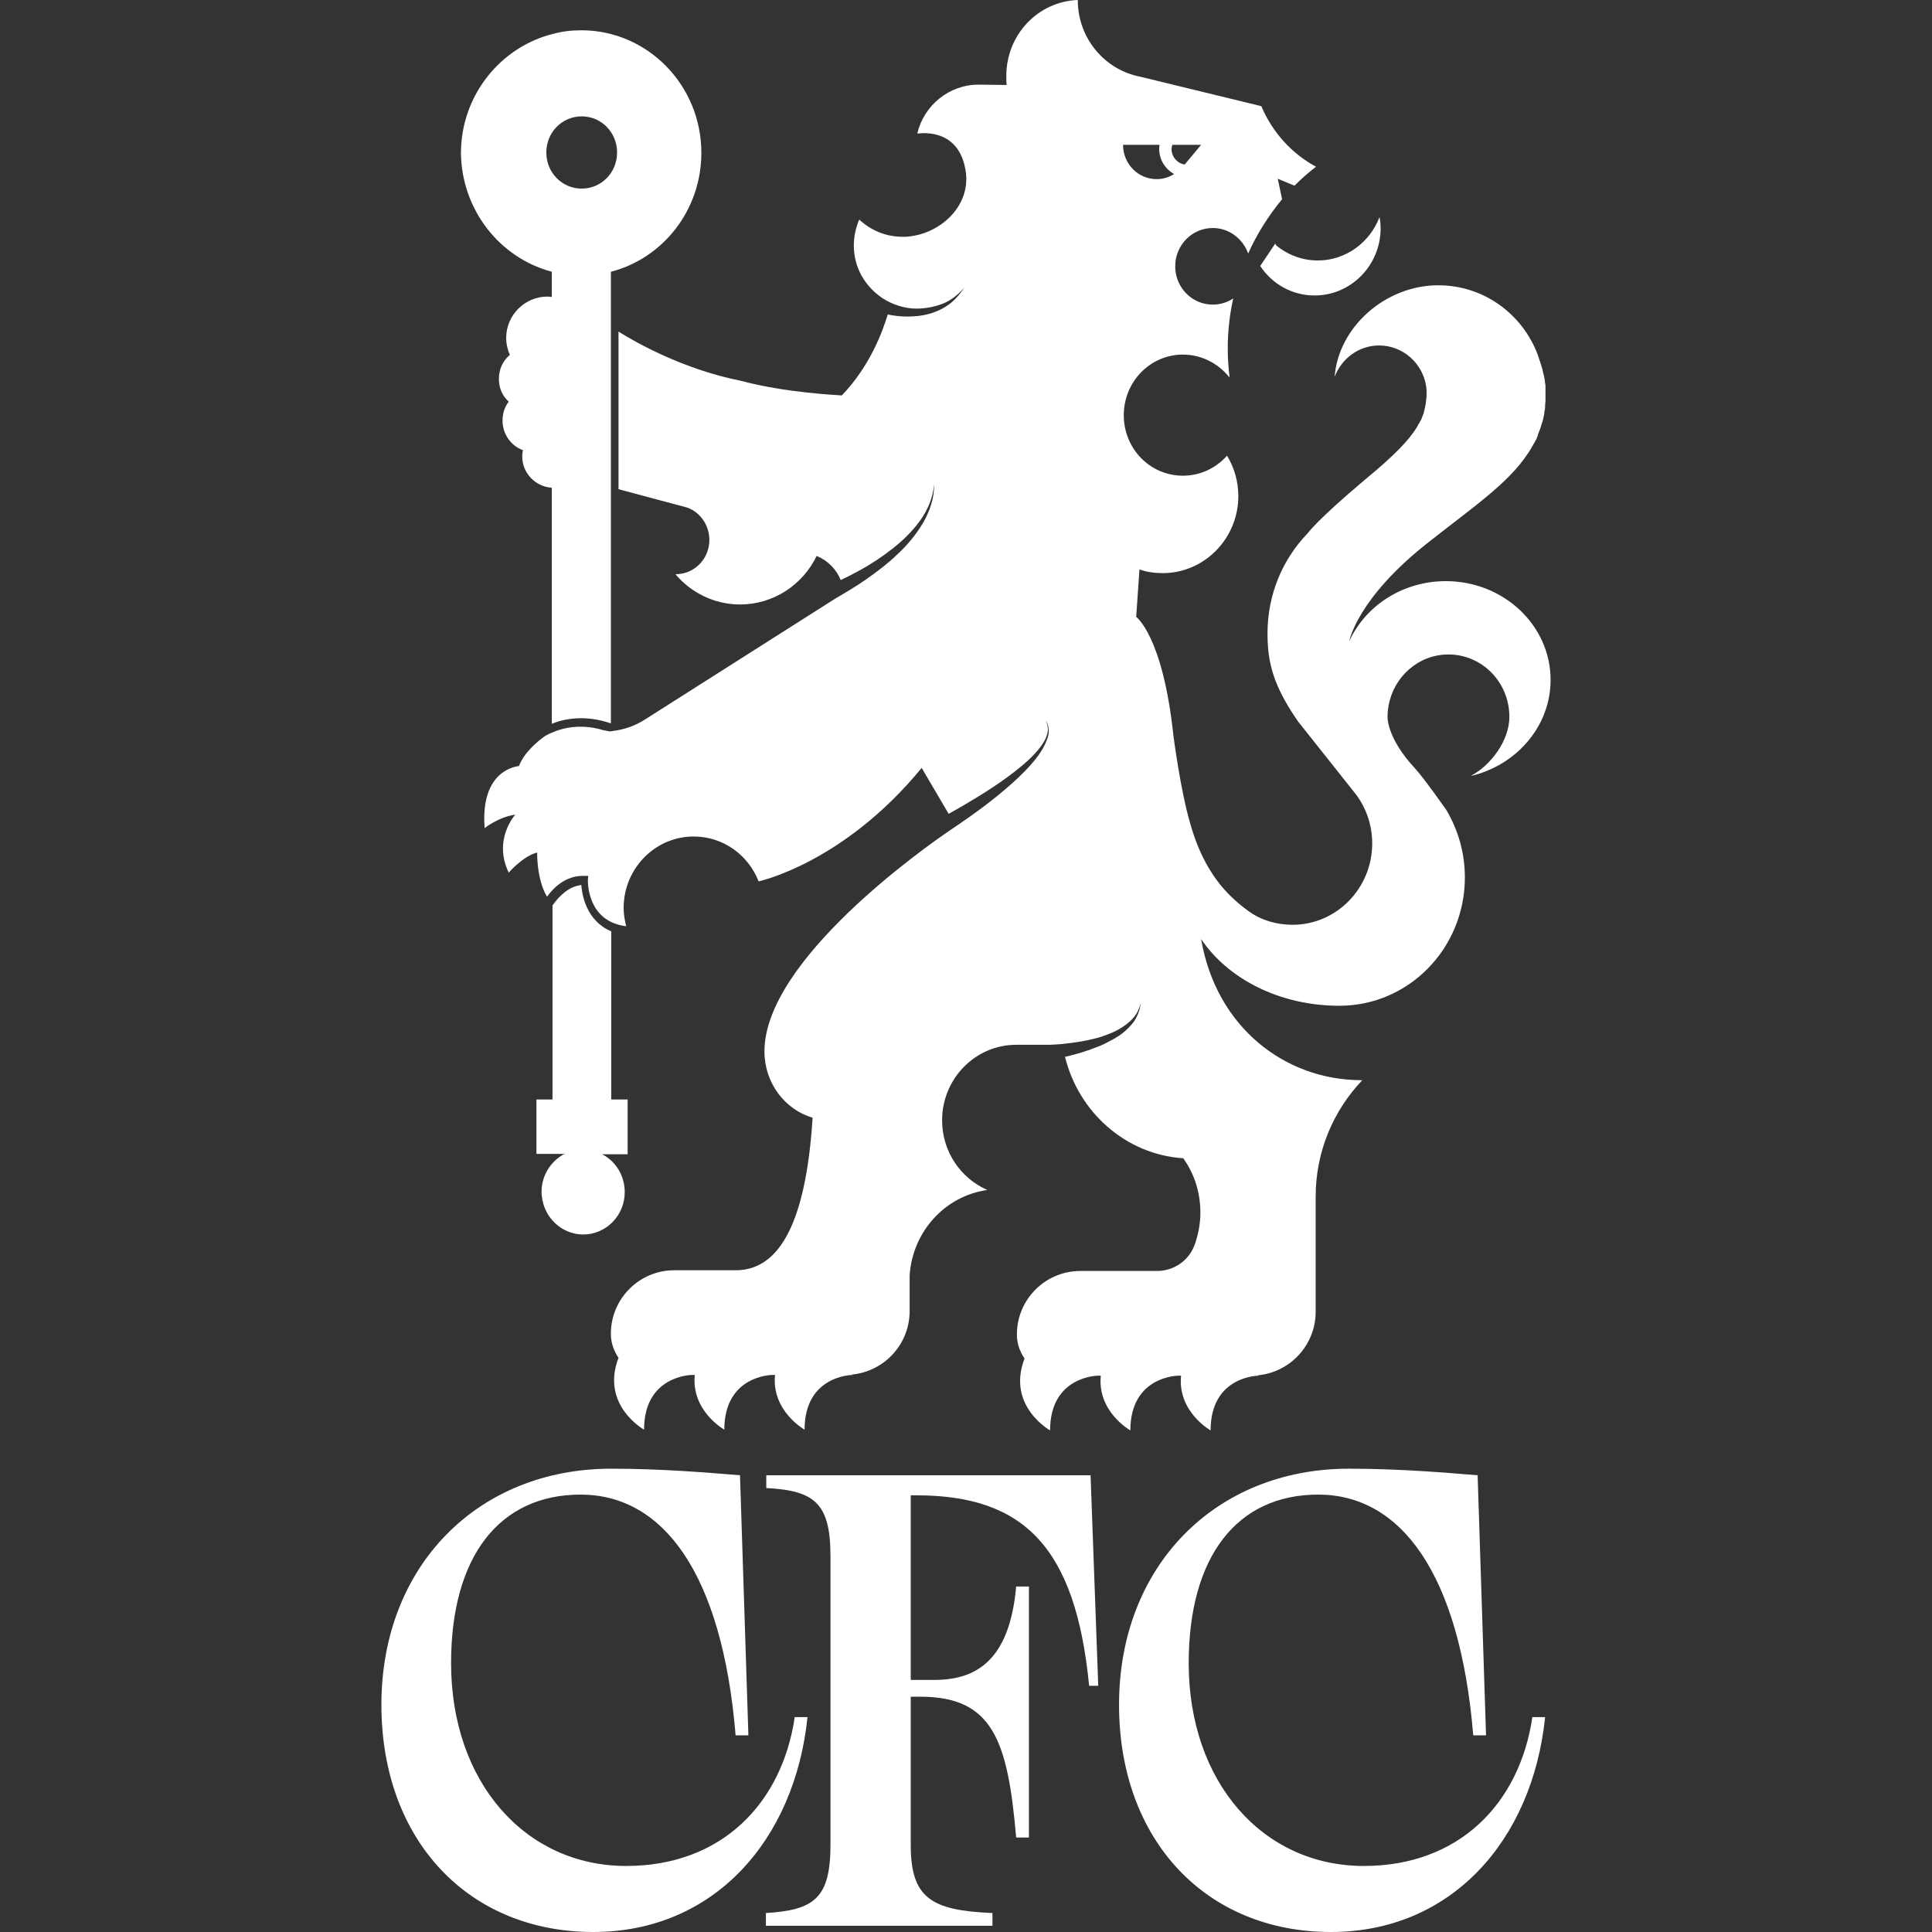 <svg width="150" height="150" viewBox="0 0 150 150" fill="none" xmlns="http://www.w3.org/2000/svg">
<rect x="0" y="0" width="150" height="150" fill="#333333" stroke="none"/>
<path d="M86.882 132.354C86.882 121.563 94.387 114.029 104.725 114.029C108.719 114.029 112.259 114.341 114.723 114.539L115.375 134.734H114.383C113.336 122.13 108.747 116.04 102.346 116.04C96.058 116.04 92.291 120.827 92.291 129.126C92.291 138.359 98.041 144.873 105.887 144.873C113.279 144.873 117.981 140.03 118.972 133.317H119.963C118.972 142.919 112.656 150 103.337 150C93.623 150 86.882 142.862 86.882 132.354ZM64.478 143.202V120.827C64.478 116.692 63.232 115.729 59.493 115.53V114.539H84.672L85.267 130.882H84.559C83.511 120.09 79.461 116.097 71.162 116.097H70.709V130.428H72.55C75.836 130.428 78.385 128.871 78.895 123.178H79.886V142.664H78.895C78.243 135.13 77.082 131.731 71.446 131.731H70.709V143.23C70.709 147.366 72.295 148.329 77.054 148.527V149.518H59.465V148.527C63.232 148.3 64.478 147.366 64.478 143.202ZM29.612 132.354C29.612 121.563 37.118 114.029 47.456 114.029C51.45 114.029 54.99 114.341 57.454 114.539L58.105 134.734H57.114C56.066 122.13 51.478 116.04 45.077 116.04C38.789 116.04 35.022 120.827 35.022 129.126C35.022 138.359 40.772 144.873 48.617 144.873C56.01 144.873 60.711 140.03 61.702 133.317H62.694C61.702 142.919 55.386 150 46.068 150C36.353 150 29.612 142.862 29.612 132.354Z" fill="white"/>
<path d="M99.005 18.92L97.844 20.648C98.75 22.036 100.308 22.942 102.064 22.942C104.896 22.942 107.19 20.591 107.19 17.73C107.19 17.419 107.162 17.136 107.105 16.852C106.369 18.807 104.5 20.223 102.319 20.223C101.073 20.223 99.94 19.77 99.062 19.033C99.062 18.977 99.033 18.948 99.005 18.92Z" fill="white"/>
<path d="M90.025 11.244C90.025 11.358 89.997 11.443 89.997 11.556C89.997 12.405 90.479 13.142 91.159 13.51C90.762 13.765 90.309 13.907 89.799 13.907C88.355 13.907 87.193 12.717 87.193 11.244H90.025ZM91.017 11.244H93.254L91.98 12.774C91.413 12.689 90.96 12.179 90.96 11.584C90.96 11.471 90.989 11.358 91.017 11.244ZM112.259 45.119C108.889 45.119 106 47.045 104.754 49.792C104.782 49.679 105.405 46.45 110.815 42.173C114.327 39.398 117.074 37.556 118.604 35.234C118.604 35.234 118.604 35.206 118.632 35.206C118.802 34.951 118.943 34.696 119.085 34.441C119.085 34.441 119.085 34.413 119.113 34.413C119.142 34.328 119.198 34.271 119.227 34.186C119.255 34.158 119.255 34.129 119.283 34.101C119.312 34.016 119.34 33.959 119.368 33.874C119.397 33.846 119.397 33.818 119.397 33.761C119.453 33.648 119.482 33.506 119.538 33.393C119.567 33.336 119.567 33.308 119.595 33.251C119.623 33.195 119.623 33.138 119.652 33.053C119.68 32.996 119.68 32.94 119.708 32.883C119.737 32.827 119.737 32.77 119.765 32.713C119.793 32.628 119.793 32.572 119.821 32.487C119.821 32.43 119.85 32.373 119.85 32.345C119.878 32.232 119.906 32.09 119.906 31.977C119.906 31.948 119.906 31.892 119.935 31.863C119.935 31.779 119.963 31.665 119.963 31.58C119.963 31.524 119.963 31.495 119.963 31.439C119.963 31.354 119.991 31.24 119.991 31.155C119.991 31.099 119.991 31.07 119.991 31.014C119.991 30.872 119.991 30.731 119.991 30.589C119.991 30.447 119.991 30.306 119.991 30.164C119.991 30.108 119.991 30.051 119.991 29.994C119.991 29.909 119.991 29.853 119.963 29.768C119.963 29.683 119.935 29.626 119.935 29.541C119.935 29.484 119.935 29.428 119.906 29.371C119.906 29.286 119.878 29.201 119.85 29.116C119.85 29.088 119.85 29.031 119.821 29.003C119.793 28.918 119.793 28.805 119.765 28.72C119.765 28.691 119.765 28.663 119.737 28.635C119.708 28.521 119.68 28.436 119.652 28.323C119.652 28.295 119.652 28.295 119.623 28.267C119.595 28.153 119.567 28.04 119.51 27.927V27.898C119.482 27.785 119.425 27.672 119.397 27.558C118.207 24.386 115.205 22.149 111.664 22.149C107.558 22.149 103.904 25.406 103.621 29.258C104.159 27.842 105.49 26.822 107.076 26.822C108.917 26.822 110.475 28.21 110.73 30.023C110.73 30.108 110.758 30.192 110.758 30.277C110.758 30.306 110.758 30.334 110.758 30.334C110.758 30.419 110.758 30.504 110.758 30.589C110.758 30.731 110.758 30.901 110.73 31.014C110.73 31.099 110.701 31.184 110.701 31.269C110.701 31.297 110.701 31.297 110.701 31.325C110.673 31.41 110.673 31.495 110.645 31.58V31.609C110.616 31.694 110.616 31.75 110.588 31.835V31.863C110.56 31.948 110.532 32.033 110.532 32.09C110.532 32.118 110.532 32.118 110.503 32.147C110.475 32.232 110.447 32.317 110.418 32.373C110.39 32.458 110.362 32.515 110.333 32.6C110.333 32.6 110.333 32.628 110.305 32.628C110.277 32.713 110.22 32.77 110.192 32.855C110.192 32.855 110.192 32.883 110.163 32.883C110.107 32.968 110.078 33.053 110.022 33.138C109.399 34.186 108.237 35.376 105.971 37.245C102.204 40.417 101.525 41.408 101.525 41.408C99.599 43.391 98.409 46.138 98.409 49.169C98.409 51.463 98.862 53.248 100.788 56.023L105.263 61.66C106.056 62.708 106.538 64.039 106.538 65.483C106.538 68.967 103.762 71.799 100.363 71.799C99.117 71.799 97.956 71.459 96.993 70.78C95.803 69.93 94.897 68.995 94.217 67.975C93.368 66.729 92.801 65.341 92.405 63.925C91.64 61.32 91.102 57.099 91.102 57.099C90.281 49.367 88.213 47.894 88.213 47.894L88.468 44.212C89.034 44.411 89.629 44.496 90.281 44.496C93.509 44.496 96.143 41.805 96.143 38.52C96.143 37.387 95.832 36.31 95.265 35.376C94.416 36.339 93.198 36.933 91.838 36.933C89.289 36.933 87.25 34.837 87.25 32.232C87.25 29.626 89.317 27.53 91.838 27.53C93.311 27.53 94.614 28.238 95.464 29.314C95.379 28.578 95.322 27.842 95.322 27.077C95.322 25.746 95.464 24.443 95.747 23.168C95.294 23.48 94.727 23.65 94.161 23.65C92.546 23.65 91.243 22.319 91.243 20.676C91.243 19.033 92.546 17.702 94.161 17.702C95.435 17.702 96.511 18.552 96.908 19.685C97.588 18.155 98.494 16.739 99.542 15.464L99.202 13.878L100.505 14.416C101.043 13.878 101.581 13.397 102.176 12.944C100.279 11.924 98.777 10.253 97.928 8.242L88.496 5.948C85.749 5.41 83.681 2.946 83.681 0.028V0C80.594 0.113 78.13 2.691 78.13 5.891C78.13 6.118 78.13 6.373 78.158 6.599L75.977 6.571C73.683 6.571 71.729 8.185 71.219 10.366C71.219 10.366 71.247 10.366 71.276 10.366C71.757 10.31 74.533 10.055 74.986 13.368C75.354 16.031 72.947 18.24 70.313 18.382C70.228 18.382 70.143 18.382 70.058 18.382C68.755 18.382 67.594 17.872 66.716 17.05C66.716 17.05 66.687 17.136 66.659 17.164C66.432 17.759 66.291 18.382 66.291 19.061C66.291 20.789 67.169 22.234 68.5 23.14C69.321 23.678 70.284 23.961 71.162 23.961C71.814 23.961 72.607 23.82 73.23 23.565C73.853 23.31 74.419 22.857 74.873 22.319C74.476 22.913 74.023 23.452 73.4 23.82C72.777 24.216 72.04 24.443 71.304 24.528C70.567 24.613 69.803 24.584 69.066 24.443C69.01 24.443 68.925 24.415 68.925 24.415C68.528 25.717 67.565 28.408 65.356 30.702C65.073 30.674 61.023 30.504 57.539 29.569C53.12 28.691 49.467 26.652 48.022 25.746V37.981L53.319 39.398C54.338 39.737 55.075 40.757 55.075 41.918C55.075 43.391 53.913 44.581 52.469 44.581H52.441C53.659 46.025 55.471 46.931 57.454 46.931C60.06 46.931 62.325 45.402 63.402 43.164C64.251 43.504 64.931 44.184 65.271 45.034C65.781 44.807 66.291 44.524 66.772 44.269C67.65 43.788 68.5 43.221 69.293 42.598C70.086 41.975 70.822 41.267 71.417 40.446C72.012 39.624 72.437 38.661 72.522 37.613C72.55 38.661 72.182 39.681 71.672 40.587C71.134 41.493 70.454 42.315 69.689 43.023C68.925 43.759 68.103 44.382 67.254 44.977C66.489 45.515 65.668 45.997 64.846 46.478L50.09 55.853C49.297 56.363 48.475 56.646 47.541 56.76L47.371 56.788C47.371 56.788 47.144 56.76 46.918 56.703C46.918 56.703 46.918 56.703 46.889 56.703C45.785 56.363 44.709 56.335 43.689 56.59C43.264 56.703 42.924 56.845 42.669 56.958C42.443 57.071 42.301 57.156 42.301 57.156C41.706 57.581 40.687 58.431 40.29 59.479C40.29 59.479 37.26 59.649 37.628 64.294C37.628 64.294 38.676 63.444 40.007 63.246C40.007 63.246 38.251 65.172 39.497 67.749C39.497 67.749 40.63 66.446 41.706 66.191C41.706 66.191 41.65 68.259 42.471 69.618C43.264 68.542 44.227 67.976 45.332 68.004H45.672L45.643 68.344C45.643 68.485 45.587 71.544 48.617 71.912C48.504 71.459 48.419 70.978 48.419 70.496C48.419 67.437 50.855 64.945 53.857 64.945C56.151 64.945 58.105 66.389 58.898 68.429C58.898 68.429 65.469 67.041 71.559 59.62L73.655 63.189C75.213 62.311 76.742 61.405 78.186 60.357C78.951 59.79 79.716 59.195 80.367 58.487C80.679 58.147 80.99 57.751 81.189 57.326C81.274 57.099 81.359 56.873 81.359 56.646C81.359 56.42 81.302 56.165 81.189 55.938C81.33 56.136 81.415 56.391 81.415 56.646C81.444 56.901 81.387 57.156 81.302 57.383C81.132 57.864 80.877 58.289 80.594 58.686C79.999 59.479 79.291 60.187 78.555 60.838C77.195 62.056 75.722 63.132 74.221 64.152C74.221 64.152 74.165 64.18 74.051 64.265C73.995 64.293 73.938 64.35 73.881 64.379C71.701 65.851 59.352 74.575 59.352 81.627C59.352 84.063 60.909 86.131 63.09 86.782C62.524 95.761 60.116 98.536 57.256 98.621H52.356C49.637 98.621 47.428 100.83 47.428 103.549C47.428 104.258 47.654 104.881 48.022 105.419C46.606 109.101 50.005 110.998 50.005 110.998C50.005 106.75 53.744 106.75 53.744 106.75H53.942C53.659 109.554 56.236 110.998 56.236 110.998C56.236 106.75 59.975 106.75 59.975 106.75H60.173C59.89 109.554 62.467 110.998 62.467 110.998C62.467 106.75 66.206 106.75 66.206 106.75L66.121 106.722C68.642 106.495 70.624 104.371 70.624 101.793V99.018C70.851 95.591 73.4 92.843 76.657 92.39C74.589 91.484 73.145 89.416 73.145 86.98C73.145 83.751 75.722 81.118 78.894 81.118H81.104C81.245 81.118 81.387 81.118 81.5 81.118C81.897 81.089 82.293 81.089 82.662 81.032C83.455 80.948 84.219 80.834 84.984 80.636C85.38 80.551 85.749 80.409 86.117 80.268C86.485 80.126 86.825 79.956 87.165 79.73C87.505 79.503 87.788 79.276 88.043 78.965C88.298 78.653 88.468 78.285 88.553 77.889C88.524 78.314 88.383 78.71 88.184 79.078C87.986 79.446 87.675 79.758 87.363 80.041C87.052 80.324 86.683 80.551 86.315 80.749C85.947 80.948 85.579 81.146 85.182 81.287C84.418 81.599 83.624 81.826 82.831 82.024C82.775 82.024 82.718 82.052 82.69 82.052C83.738 86.357 87.42 89.643 91.867 89.926C92.716 91.116 93.198 92.56 93.198 94.146C93.198 95.024 93.028 95.874 92.745 96.667C92.291 97.885 91.13 98.678 89.827 98.678H83.879C81.16 98.678 78.951 100.887 78.951 103.606C78.951 104.314 79.178 104.937 79.546 105.475C78.13 109.157 81.529 111.055 81.529 111.055C81.529 106.807 85.267 106.807 85.267 106.807H85.466C85.182 109.611 87.76 111.055 87.76 111.055C87.76 106.807 91.498 106.807 91.498 106.807H91.697C91.413 109.611 93.991 111.055 93.991 111.055C93.991 106.807 97.729 106.807 97.729 106.807L97.644 106.778C100.165 106.552 102.148 104.427 102.148 101.85V99.131V92.9C102.148 89.388 103.536 86.216 105.745 83.893L105.717 83.865C99.74 83.865 94.416 79.73 93.254 72.904C95.322 75.991 99.344 78.087 103.989 78.087C109.37 78.087 113.732 73.64 113.732 68.117C113.732 66.191 113.194 64.407 112.288 62.877C112.288 62.877 110.475 60.3 109.852 59.649C107.643 57.269 107.728 55.655 107.728 55.655C107.728 55.343 107.756 55.06 107.812 54.777C108.209 52.539 110.135 50.812 112.457 50.812C115.063 50.812 117.187 52.964 117.187 55.655C117.187 57.524 115.715 59.45 114.185 60.243C114.185 60.243 115.488 60.017 116.904 59.082C119 57.694 120.388 55.4 120.388 52.794C120.388 48.546 116.734 45.119 112.259 45.119Z" fill="white"/>
<path d="M46.748 89.615H48.73V85.366H47.456V72.309C45.558 71.516 45.19 69.534 45.133 68.712C44.17 68.826 43.434 69.534 42.896 70.299V85.366H41.649V89.587H43.859C43.83 89.587 43.802 89.615 43.774 89.615C42.754 90.181 42.046 91.258 42.046 92.532C42.046 92.645 42.046 92.787 42.074 92.9C42.244 94.543 43.632 95.846 45.275 95.846C47.059 95.846 48.504 94.373 48.504 92.561C48.504 91.258 47.795 90.153 46.748 89.615Z" fill="white"/>
<path d="M45.163 9.035C46.693 9.035 47.91 10.281 47.91 11.839C47.91 13.397 46.693 14.643 45.163 14.643C43.634 14.643 42.416 13.397 42.416 11.839C42.416 10.281 43.634 9.035 45.163 9.035ZM42.756 21.072L42.84 21.101V23.055C42.727 23.055 42.614 23.026 42.501 23.026C40.745 23.026 39.3 24.471 39.3 26.227C39.3 26.709 39.413 27.162 39.583 27.558C39.045 28.011 38.734 28.663 38.734 29.427C38.734 30.136 39.017 30.759 39.498 31.184C39.187 31.58 39.017 32.09 39.017 32.656C39.017 33.704 39.668 34.611 40.603 34.95C40.575 35.092 40.546 35.262 40.546 35.432C40.546 36.735 41.566 37.783 42.84 37.868V56.193C43.747 55.825 45.39 55.456 47.429 56.165V21.101C51.479 20.053 54.453 16.314 54.453 11.867C54.453 6.599 50.261 2.351 45.135 2.351C44.37 2.351 43.634 2.436 42.925 2.634C38.847 3.653 35.788 7.42 35.788 11.896C35.845 16.286 38.79 19.996 42.756 21.072Z" fill="white"/>
</svg>
